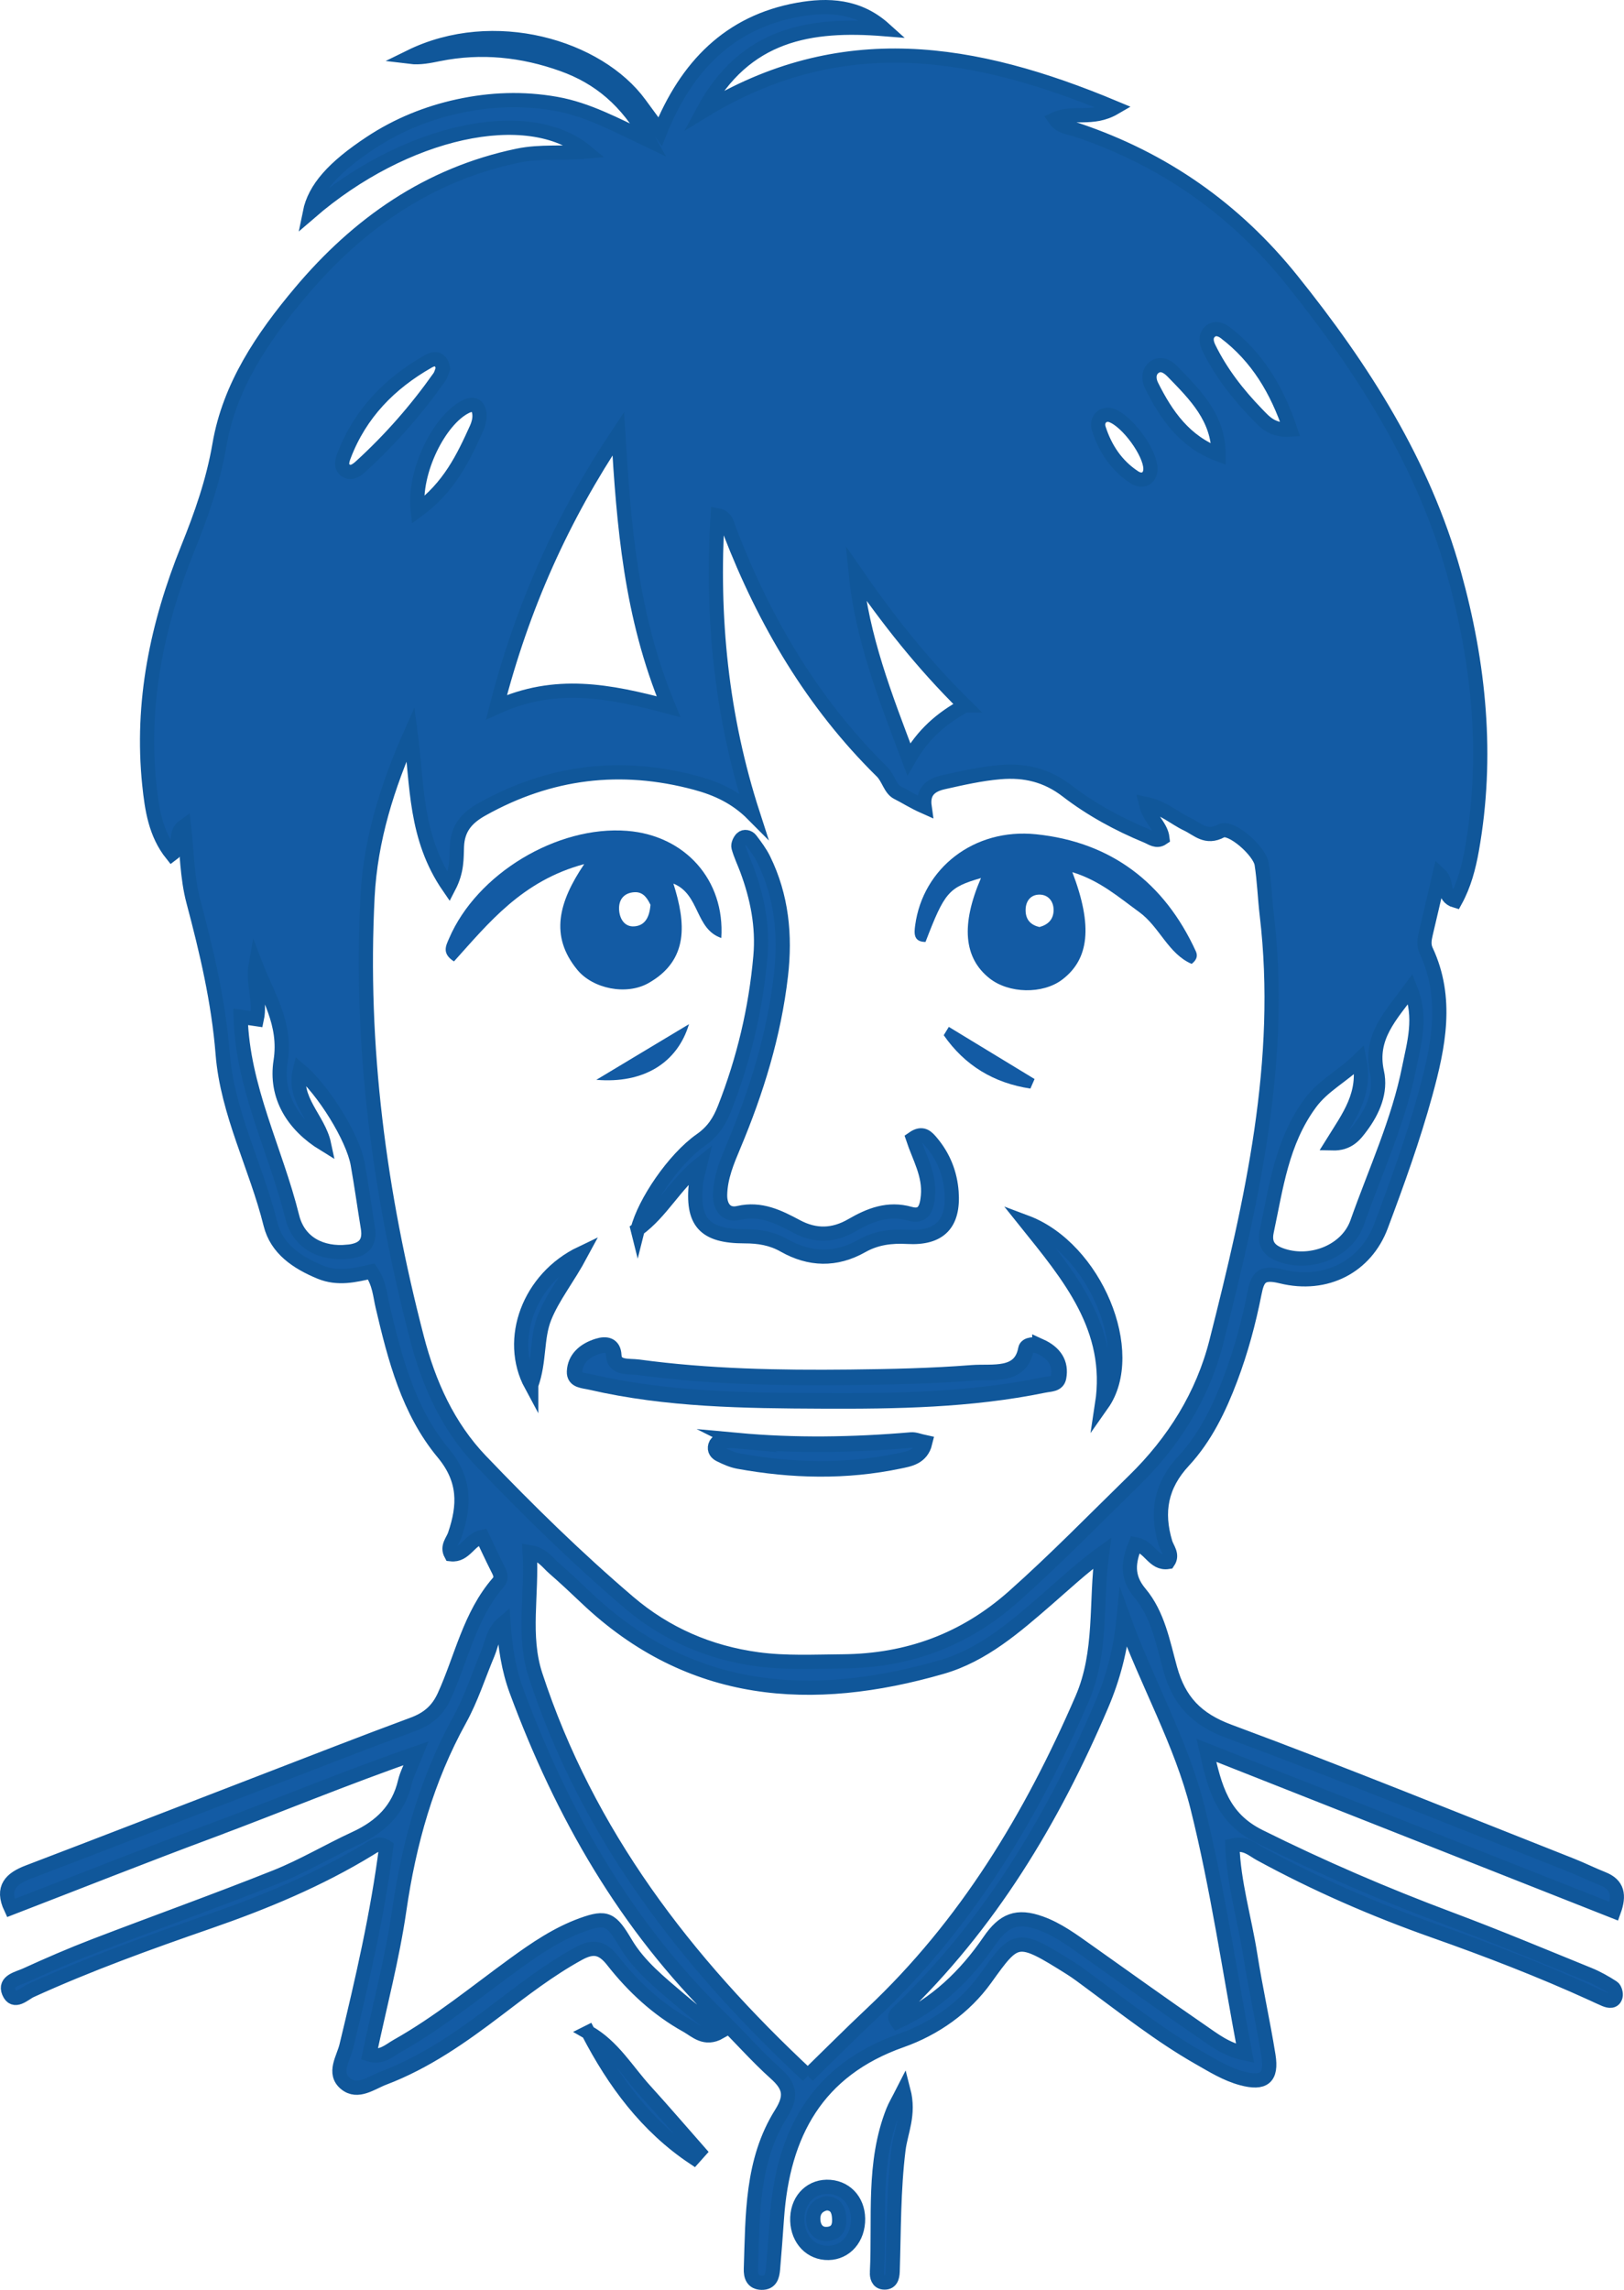 <?xml version="1.0" encoding="UTF-8"?>
<svg id="_レイヤー_2" data-name="レイヤー 2" xmlns="http://www.w3.org/2000/svg" viewBox="0 0 201.766 284.395">
  <defs>
    <style>
      .cls-1 {
        stroke-width: 1.934px;
      }

      .cls-1, .cls-2 {
        stroke: #10579a;
        stroke-miterlimit: 10;
      }

      .cls-1, .cls-2, .cls-3 {
        fill: #135ba4;
      }

      .cls-2 {
        stroke-width: 1.766px;
      }
    </style>
  </defs>
  <g id="_レイヤー_1-2" data-name="レイヤー 1">
    <g>
      <path class="cls-2" d="M26.197,227.396c8.322-3.1,16.531-6.532,25.51-9.651-.687,1.721-1.173,2.608-1.395,3.556-.806,3.453-3.022,5.571-6.142,7.011-3.326,1.535-6.496,3.437-9.889,4.791-7.46,2.978-15.029,5.68-22.529,8.56-2.894,1.111-5.744,2.346-8.564,3.634-.931.425-2.674.729-2.084,2.133.642,1.527,1.906.165,2.732-.211,7.198-3.279,14.623-5.957,22.085-8.542,6.946-2.406,13.709-5.209,20-9.059.574-.351,1.138-.841,2.062-.245-1.063,8.302-2.963,16.521-4.944,24.727-.374,1.551-1.694,3.379-.102,4.685,1.507,1.236,3.221-.126,4.742-.703,5.201-1.973,9.704-5.137,14.094-8.478,3.256-2.477,6.487-4.979,10.096-6.961,1.814-.997,2.942-.809,4.274.889,2.536,3.232,5.558,6.028,9.184,8.038,1.129.626,2.23,1.874,4.126.797-1.744-1.406-3.397-2.676-4.982-4.028-2.469-2.107-5.054-4.165-6.728-6.98-1.788-3.007-2.358-3.412-5.421-2.3-3.083,1.119-5.766,2.944-8.398,4.855-4.794,3.481-9.38,7.265-14.563,10.181-.993.559-1.969,1.541-3.471,1.067,1.297-6.129,2.857-11.994,3.722-17.959,1.21-8.335,3.424-16.243,7.513-23.644,1.424-2.577,2.325-5.441,3.473-8.171.523-1.244.622-2.707,1.955-3.836.213,3.026.626,5.787,1.617,8.461,5.662,15.277,13.572,29.135,25.325,40.608,2.323,2.268,4.459,4.737,6.873,6.899,1.784,1.598,2.028,2.826.676,4.982-3.691,5.883-3.529,12.646-3.755,19.275-.031.908.218,1.711,1.334,1.734,1.138.023,1.342-.834,1.417-1.708.181-2.11.339-4.222.487-6.334.731-10.444,4.945-18.344,15.442-22.044,4.171-1.47,7.891-4.099,10.465-7.685,3.81-5.308,3.904-5.475,10.546-1.307.835.524,1.622,1.129,2.417,1.714,4.432,3.261,8.75,6.686,13.546,9.419,1.714.977,3.397,2.031,5.328,2.551,2.755.742,3.768-.053,3.32-2.835-.672-4.176-1.598-8.312-2.258-12.49-.718-4.539-2.075-8.995-2.226-13.583,1.63-.395,2.496.516,3.442,1.032,6.951,3.795,14.186,6.941,21.645,9.574,6.652,2.348,13.227,4.882,19.649,7.807.513.234,1.02.483,1.54.7.544.227,1.146.318,1.335-.389.088-.328-.085-.94-.344-1.108-.941-.608-1.931-1.171-2.967-1.592-5.745-2.336-11.47-4.732-17.278-6.905-8.063-3.016-15.932-6.406-23.654-10.247-4.634-2.305-5.546-6.056-6.596-10.701,17.183,6.786,33.884,13.381,50.622,19.99.722-1.988.486-3.303-1.371-4.036-1.311-.517-2.575-1.154-3.886-1.671-14.166-5.589-28.273-11.337-42.548-16.633-4.047-1.502-6.211-3.785-7.317-7.793-.892-3.233-1.516-6.714-3.74-9.365-1.75-2.085-1.434-3.948-.573-6.088,1.8.304,2.236,2.497,4.064,2.207.616-.907-.122-1.642-.346-2.388-1.148-3.831-.557-7.11,2.268-10.156,2.703-2.915,4.442-6.523,5.843-10.241,1.295-3.437,2.251-6.981,2.963-10.584.383-1.938.846-2.709,3.321-2.098,5.589,1.378,10.517-1.239,12.403-6.262,2.03-5.408,3.997-10.866,5.523-16.43,1.603-5.849,2.855-11.849.071-17.787-.314-.669-.208-1.372-.043-2.072.574-2.422,1.133-4.848,1.723-7.378,1.055.977.276,2.789,1.963,3.276,1.082-1.968,1.652-4.13,2.041-6.312,2.071-11.622.92-23.094-2.214-34.345-3.815-13.697-11.313-25.431-20.137-36.42-7.097-8.839-15.954-15.042-26.679-18.646-.901-.303-2.059-.332-2.758-1.348,2.228-1.043,4.613.205,7.396-1.417-17.405-7.274-33.981-10.056-51.114.414,5.202-9.662,13.377-10.914,22.516-10.179-3.257-2.93-7.014-3.073-10.721-2.407-8.514,1.528-13.868,7.011-17.143,15.134-1.052-1.432-1.788-2.428-2.518-3.429-5.171-7.092-18.134-10.967-28.529-5.854,1.208.149,2.383-.102,3.558-.338,5.257-1.058,10.407-.515,15.403,1.278,4.483,1.609,7.976,4.469,10.726,9.459-4.231-2.014-7.65-3.866-11.538-4.559-4.111-.732-8.164-.58-12.188.297-3.881.846-7.532,2.328-10.874,4.536-4.635,3.062-6.952,5.678-7.554,8.66,11.77-10.167,27.075-13.559,34.325-7.565-2.841.262-5.671-.083-8.468.5-11.136,2.32-19.884,8.471-27.063,17.011-4.667,5.552-8.773,11.614-10.016,18.867-.776,4.531-2.249,8.707-3.931,12.876-3.806,9.434-5.848,19.146-4.79,29.36.317,3.059.767,6.11,2.805,8.657,1.285-.927.131-2.528,1.503-3.505.375,3.225.378,6.386,1.162,9.339,1.66,6.25,3.129,12.462,3.647,18.968.586,7.352,4.174,14.016,5.94,21.134.761,3.069,3.288,4.757,6.168,5.951,2.202.913,4.356.385,6.357-.075,1.02,1.51,1.077,2.946,1.396,4.306,1.519,6.49,3.207,13.023,7.53,18.226,2.788,3.356,2.69,6.544,1.445,10.183-.261.763-.996,1.436-.472,2.405,1.76.203,2.276-1.835,3.9-2.166.595,1.246,1.178,2.516,1.806,3.764.321.637.725,1.266.153,1.925-3.534,4.067-4.537,9.342-6.687,14.066-.833,1.831-2.054,2.853-3.898,3.536-6.347,2.348-12.649,4.819-18.965,7.251-9.605,3.7-19.198,7.429-28.817,11.094-2.153.82-3.357,1.949-2.18,4.464,8.296-3.203,16.542-6.474,24.854-9.57ZM100.367,257.802c-15.231-14.197-27.386-30.051-33.839-49.757-1.608-4.911-.396-9.997-.72-15.274,1.603.261,2.205,1.283,2.993,1.967,1.385,1.202,2.722,2.461,4.052,3.724,12.898,12.244,28.032,13.226,44.158,8.573,5.108-1.474,9.122-4.984,13.077-8.414,2.204-1.911,4.331-3.912,6.833-5.726-.831,6.089.05,12.247-2.48,18.092-6.343,14.655-14.432,28.092-26.17,39.118-2.652,2.491-5.216,5.074-7.905,7.696ZM148.779,224.493c2.477,9.919,3.938,20.092,5.912,30.545-2.365-.489-3.897-1.724-5.447-2.786-4.763-3.264-9.447-6.644-14.163-9.977-1.841-1.301-3.661-2.657-5.804-3.425-2.922-1.046-4.573-.403-6.364,2.214-2.963,4.328-6.634,7.84-11.43,10.04-.524-.702-.11-.974.136-1.21,11.301-10.802,19.165-23.875,25.245-38.137,1.45-3.402,2.366-6.904,2.737-10.754,2.884,7.975,7.152,15.376,9.178,23.489ZM162.744,137.061c1.66-2.275,3.958-3.31,6.142-5.451.874,4.293-1.324,7.101-3.371,10.398,2.034.052,2.849-1.084,3.604-2.095,1.48-1.984,2.487-4.346,1.957-6.738-.975-4.401,1.725-7.025,4.159-10.357,1.443,3.572.442,6.757-.163,9.797-1.325,6.657-4.205,12.846-6.455,19.218-1.256,3.559-5.621,5.239-9.158,4.14-1.519-.472-2.467-1.235-2.079-3.051,1.172-5.491,1.858-11.053,5.364-15.86ZM150.287,41.234c.609-.615,1.382-.343,1.92.066,4.021,3.058,6.436,7.125,8.102,12.058-2.31.151-3.223-.999-4.173-1.979-2.363-2.438-4.44-5.104-5.94-8.17-.304-.622-.485-1.392.091-1.974ZM143.453,45.585c.805-.552,1.622-.061,2.243.578,2.806,2.886,5.693,5.732,5.699,10.275-4.21-1.578-6.485-4.865-8.319-8.537-.393-.787-.404-1.78.377-2.316ZM138.103,51.598c1.961.715,4.793,4.587,4.828,6.601.02,1.182-.953,1.761-2.002,1.076-2.212-1.443-3.614-3.555-4.411-6.025-.373-1.154.569-2.023,1.585-1.652ZM119.878,87.616c-2.976,1.651-5.175,3.549-6.967,6.679-2.991-7.89-5.812-15.163-6.607-23.139,3.997,5.778,8.304,11.27,13.574,16.46ZM76.817,53.859c.68,11.35,1.538,22.585,6.239,33.911-7.437-1.97-14.043-3.276-21.369.057,3.219-12.548,8.2-23.582,15.13-33.968ZM57.93,50.474c1.086-.517,1.598.07,1.641,1.086.023.542-.134,1.135-.361,1.637-1.659,3.662-3.378,7.291-7.315,10.188-.55-4.838,2.737-11.341,6.035-12.911ZM42.756,56.563c2-5.215,5.657-8.95,10.436-11.672.911-.519,1.613-.359,1.846.865-.137.336-.228.77-.463,1.102-2.844,4.027-6.077,7.716-9.716,11.041-.498.455-1.171.992-1.872.549-.708-.447-.493-1.202-.231-1.885ZM43.16,155.469c-3.162.302-6.036-1.04-6.857-4.352-2.052-8.286-6.179-16.04-6.41-24.836.671.099,1.333.197,2.011.297.494-2.298-.545-4.466-.138-6.751,1.479,3.853,3.83,7.273,3.097,11.964-.681,4.354,1.529,7.941,5.394,10.313-.678-3.191-3.913-5.499-2.997-9.202,2.917,2.462,6.6,8.394,7.183,11.683.466,2.627.829,5.273,1.263,7.906.333,2.023-.674,2.801-2.545,2.98ZM59.747,181.44c-4.105-4.289-6.467-9.585-7.937-15.233-4.68-17.979-7.11-36.233-6.147-54.847.366-7.085,2.474-13.75,5.358-20.247.842,6.359.49,12.888,4.742,19.051,1.062-2.041.943-3.597,1.005-5.035.095-2.248,1.199-3.54,3.096-4.603,8.423-4.72,17.248-5.8,26.554-3.3,2.63.706,5.022,1.79,7.136,3.919-3.937-12.153-5.172-24.446-4.396-37.144,1.128.213,1.211,1.217,1.525,2.028,4.318,11.182,10.276,21.332,18.875,29.791.826.813,1.048,2.18,1.944,2.622.996.492,1.928,1.122,3.371,1.761-.27-1.888.749-2.694,2.314-3.045,2.338-.524,4.664-1.057,7.065-1.261,3.079-.261,5.778.377,8.302,2.317,3.02,2.322,6.38,4.149,9.917,5.609.627.259,1.219.773,1.952.274-.175-1.508-1.622-2.467-2.047-4.25,2.179.463,3.527,1.761,5.132,2.518,1.306.616,2.322,1.846,4.221.824,1.191-.641,4.76,2.475,5.017,4.122.325,2.084.39,4.207.638,6.305,2.152,18.17-1.857,35.629-6.259,53.008-1.692,6.682-5.294,12.439-10.247,17.273-4.948,4.828-9.768,9.785-14.945,14.383-6.089,5.407-13.144,7.991-21.245,8.057-3.528.029-7.067.213-10.562-.261-5.999-.813-11.395-3.138-16.025-7.088-6.448-5.501-12.497-11.429-18.353-17.548Z"/>
      <path class="cls-2" d="M108.954,282.203c-.028.555.13,1.196.791,1.269.939.103,1.133-.62,1.158-1.363.164-5.058.1-10.119.729-15.166.273-2.195,1.392-4.316.613-7.322-.677,1.331-1.039,1.921-1.29,2.555-2.569,6.482-1.665,13.318-2,20.027Z"/>
      <path class="cls-2" d="M99.059,275.387c-.111,2.375,1.355,4.236,3.475,4.409,2.175.178,3.895-1.436,4.061-3.812.166-2.369-1.286-4.197-3.475-4.377-2.222-.182-3.951,1.426-4.061,3.779ZM104.23,275.202c.119,1.049-.039,2.05-1.277,2.227-1.173.168-1.841-.598-1.909-1.7-.066-1.071.461-1.856,1.628-2.091.996.029,1.452.631,1.558,1.564Z"/>
      <path class="cls-2" d="M73.079,252.401c3.224,6.222,7.277,11.699,13.116,15.592.22-.247.441-.494.661-.74-2.232-2.536-4.432-5.1-6.705-7.599-2.27-2.496-3.995-5.525-7.073-7.253Z"/>
      <path class="cls-2" d="M79.227,152.681c2.998-2.182,4.584-5.521,7.776-8.094-.273,1.146-.461,1.681-.522,2.229-.553,4.957.999,6.729,6.044,6.725,1.743-.001,3.352.259,4.872,1.123,3.201,1.82,6.451,1.9,9.67.083,1.795-1.014,3.651-1.243,5.695-1.13,3.993.221,5.747-1.628,5.46-5.581-.167-2.305-1.002-4.395-2.506-6.177-.532-.63-1.1-1.303-2.288-.467.756,2.289,2.109,4.521,1.861,7.136-.136,1.431-.484,2.709-2.229,2.216-2.716-.768-5.004.144-7.24,1.44-2.272,1.317-4.529,1.374-6.838.14-2.252-1.203-4.464-2.315-7.221-1.678-1.518.351-2.328-.714-2.294-2.269.047-2.166.868-4.119,1.69-6.076,2.853-6.792,5.011-13.775,5.863-21.13.582-5.02.107-9.864-2.14-14.442-.427-.87-1.028-1.664-1.616-2.442-.257-.34-.787-.468-1.106-.157-.259.252-.494.779-.407,1.092.262.946.698,1.843,1.043,2.767,1.298,3.479,2.011,7.059,1.683,10.784-.573,6.505-2.065,12.794-4.454,18.878-.632,1.61-1.431,2.866-2.939,3.922-3.375,2.364-7.024,7.787-7.856,11.11Z"/>
      <path class="cls-3" d="M71.719,120.441c1.942,2.365,6.1,3.207,8.84,1.66,5.067-2.862,4.65-7.486,3.103-12.364,3.312,1.339,2.67,5.638,5.953,6.761.469-7.205-4.507-12.742-11.697-13.309-8.696-.685-18.687,5.329-22.127,13.367-.362.846-.958,1.856.611,2.849,4.317-4.784,8.462-10.017,16.18-12.086-3.18,4.711-4.305,8.93-.862,13.122ZM78.855,110.808c1.144-.052,1.621.89,1.959,1.564-.118,1.598-.72,2.602-2.04,2.68-1.129.067-1.738-.851-1.846-1.915-.137-1.363.568-2.268,1.927-2.329Z"/>
      <path class="cls-3" d="M114.986,116.987c2.387-6.214,2.864-6.762,6.89-7.937-2.497,5.785-2.147,9.909,1.056,12.451,2.404,1.907,6.606,1.99,9.014.179,3.37-2.535,3.848-6.65,1.283-13.36,3.435,1.054,5.781,3.127,8.312,4.96,2.519,1.825,3.592,5.18,6.511,6.433.76-.586.716-1.135.516-1.571-3.908-8.531-10.557-13.569-19.836-14.528-7.739-.8-14.071,4.241-15.028,11.284-.128.942-.265,2.086,1.282,2.09ZM129.136,111.107c1.067-.003,1.783.806,1.763,1.963-.02,1.126-.699,1.782-1.76,2.066-1.073-.257-1.699-.888-1.718-2.049-.019-1.187.646-1.977,1.715-1.98Z"/>
      <path class="cls-1" d="M129.202,167.215c-.652-.295-1.645-.204-1.74.323-.638,3.558-4.165,2.763-6.703,2.963-5.037.397-10.116.502-15.181.557-8.784.095-17.565-.068-26.264-1.25-1.2-.163-2.984.179-3.066-1.495-.061-1.268-.925-1.445-1.974-1.119-1.69.525-2.819,1.586-2.885,3.153-.047,1.125,1.052,1.081,2.068,1.316,9.389,2.166,19.003,2.282,28.63,2.323,9.26.043,18.494-.105,27.567-1.964.855-.175,1.697-.093,1.861-.966.323-1.719-.488-3.018-2.313-3.843Z"/>
      <path class="cls-1" d="M91.578,178.92c-.497-.046-1.018-.053-1.507.02-.446.066-.961.075-1.126.628-.154.516.142.853.536,1.047.717.353,1.489.704,2.292.85,6.654,1.208,13.331,1.368,19.969-.028,1.184-.249,2.686-.458,3.125-2.255-.702-.149-1.196-.373-1.657-.334-7.209.614-14.417.737-21.632.072Z"/>
      <path class="cls-2" d="M127.468,151.801c5.317,6.633,10.902,13.159,9.457,22.612,4.524-6.417-.861-19.398-9.457-22.612Z"/>
      <path class="cls-2" d="M65.999,172.024c1.082-2.981.631-5.858,1.663-8.417,1.055-2.616,2.849-4.77,4.562-7.966-6.489,3.095-9.302,10.688-6.225,16.384Z"/>
      <path class="cls-3" d="M85.601,127.195c-3.828,2.3-7.399,4.444-11.513,6.915,5.879.499,10.072-2.11,11.513-6.915Z"/>
      <path class="cls-3" d="M128.534,134.012c-3.551-2.159-7.103-4.317-10.654-6.476-.21.345-.421.69-.631,1.034,2.614,3.761,6.224,5.937,10.766,6.628.173-.395.347-.79.52-1.186Z"/>
    </g>
  </g>
</svg>